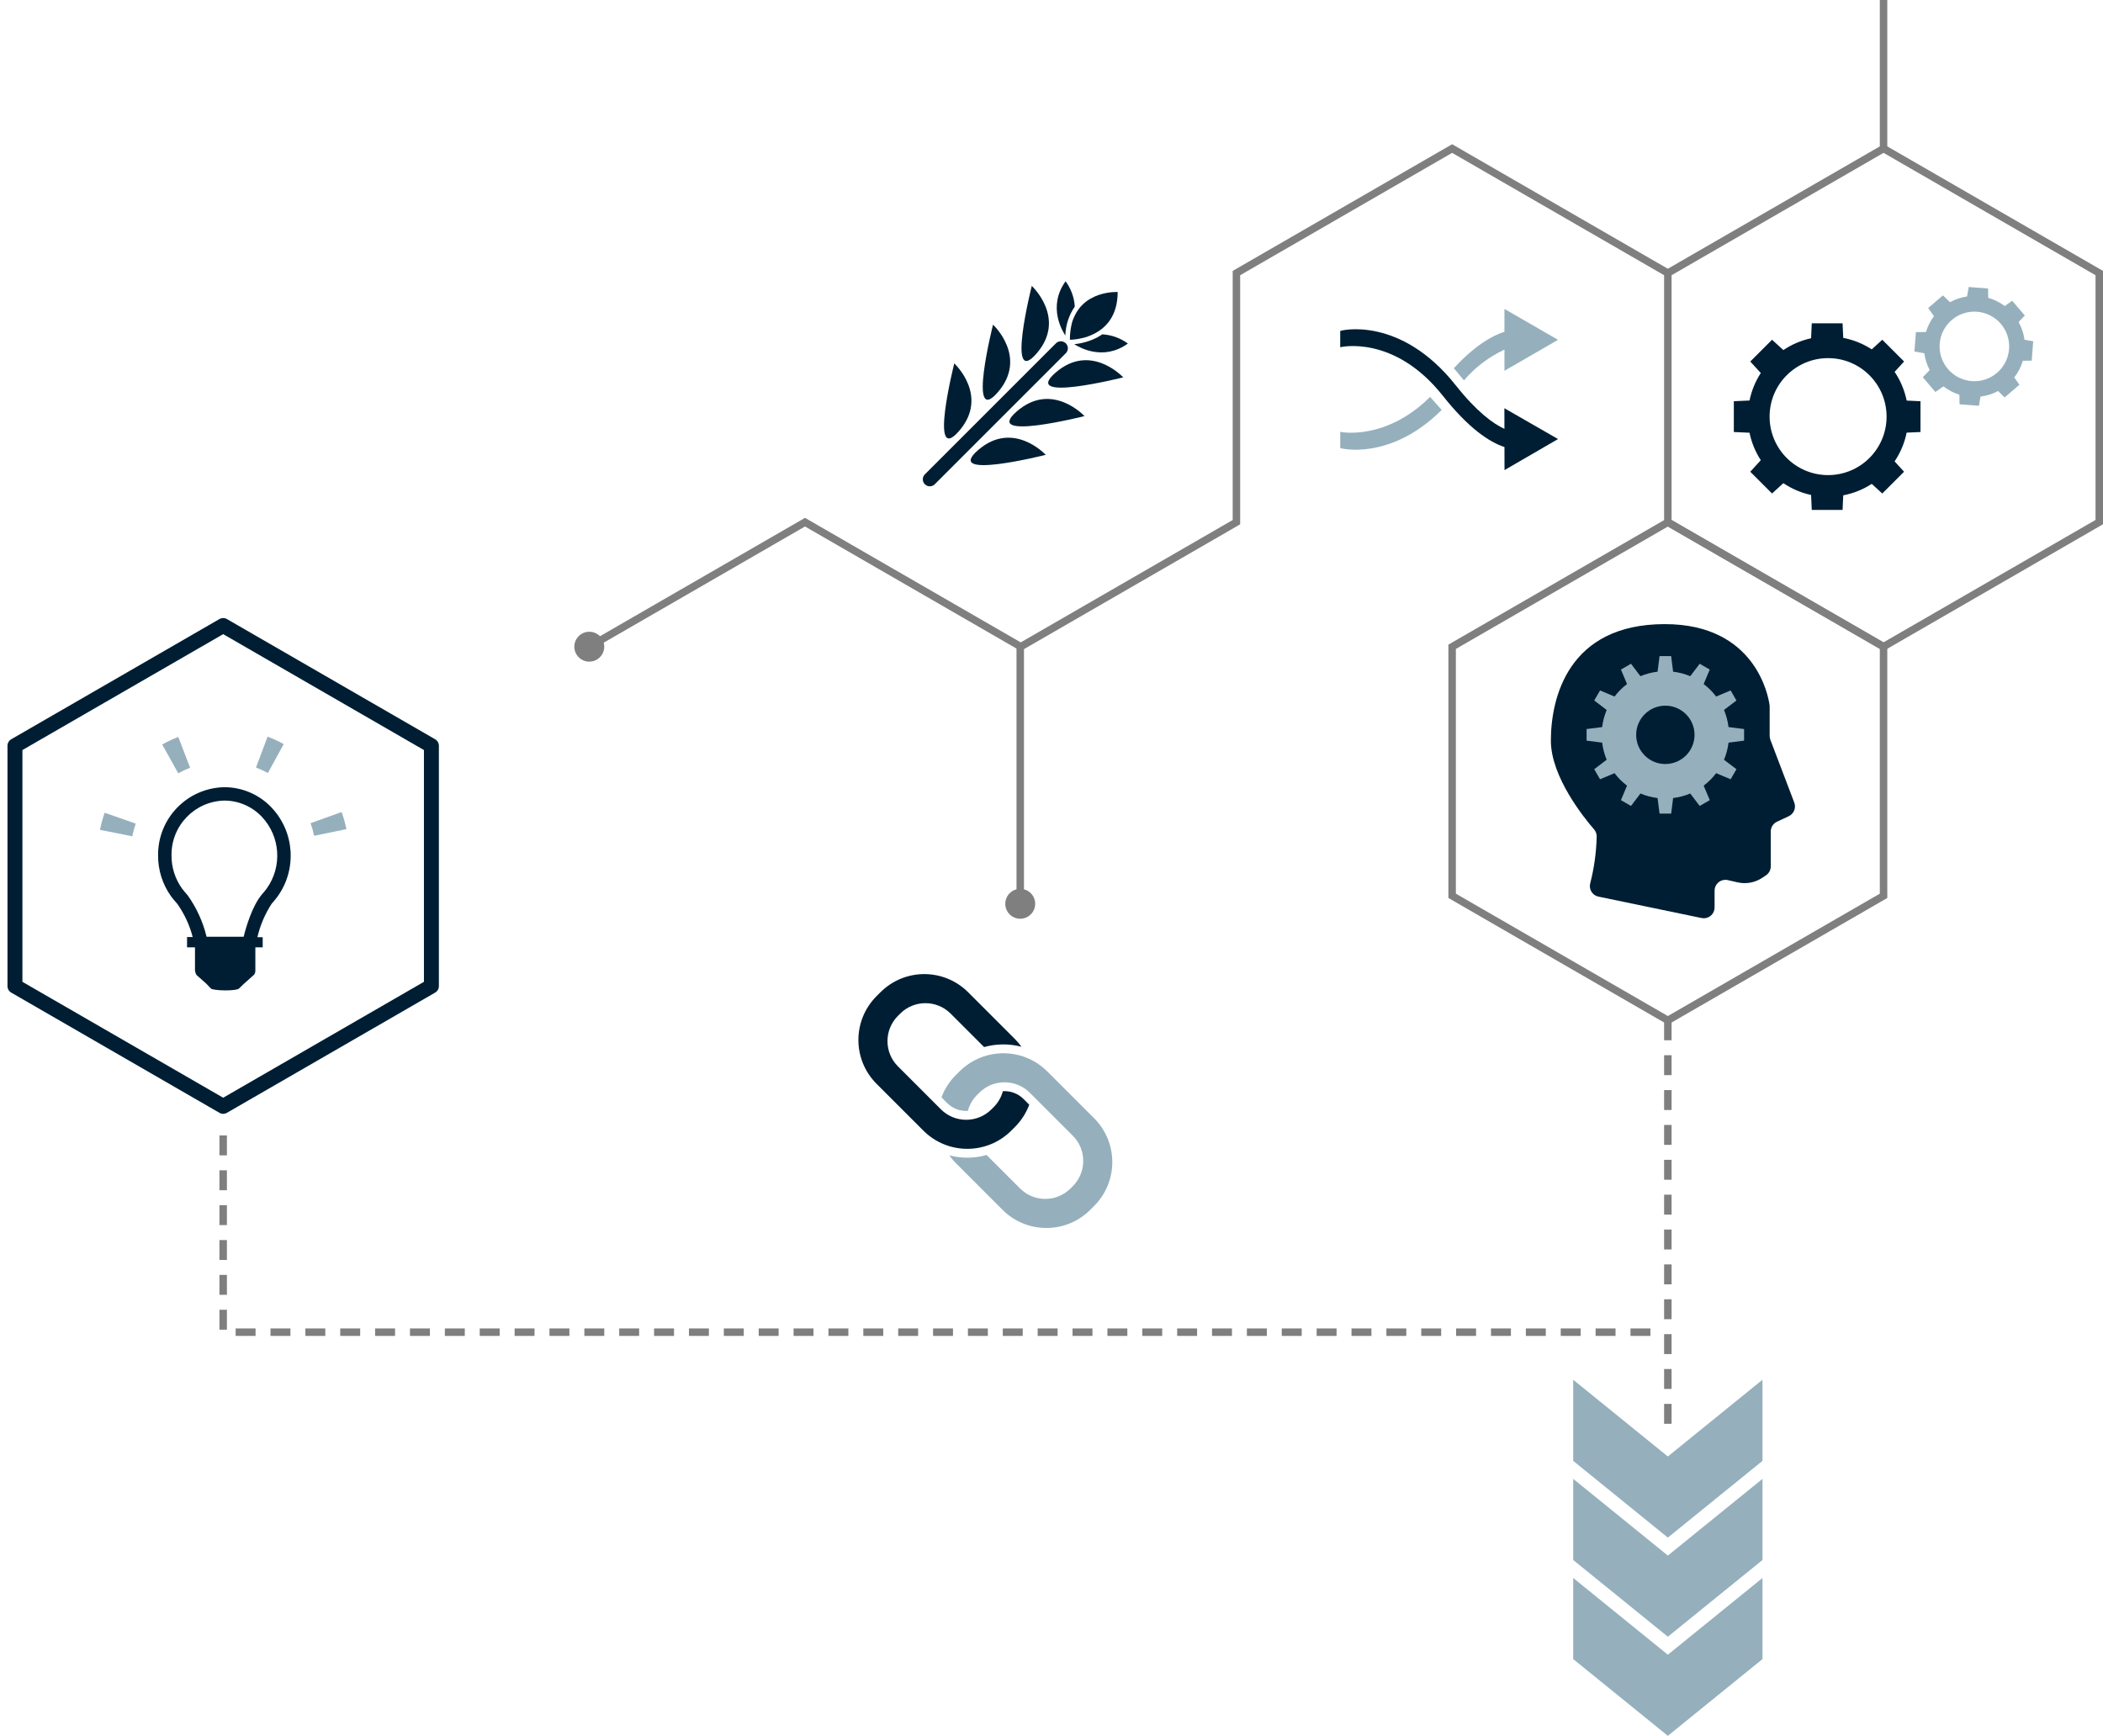 <?xml version="1.0" encoding="UTF-8"?>
<svg id="Layer_1" data-name="Layer 1" xmlns="http://www.w3.org/2000/svg" viewBox="0 0 422.154 348.495">
  <defs>
    <style>
      .cls-1 {
        fill: none;
        stroke: #001e33;
        stroke-linecap: round;
        stroke-linejoin: round;
        stroke-width: 3px;
      }

      .cls-2 {
        fill: #001e33;
      }

      .cls-2, .cls-3, .cls-4 {
        stroke-width: 0px;
      }

      .cls-3 {
        fill: #95b0bc;
      }

      .cls-4 {
        fill: #7f7f7f;
      }
    </style>
  </defs>
  <path class="cls-4" d="M116.953,127.15c-1.483.74-2.085,2.541-1.345,4.024.74,1.483,2.541,2.085,4.024,1.345,1.482-.74,2.085-2.541,1.345-4.024-.74-1.483-2.541-2.085-4.024-1.345,0,0,0,0,0,0Z"/>
  <path class="cls-4" d="M207.801,181.452c0,1.657-1.343,3-3,3s-3-1.343-3-3,1.343-3,3-3,3,1.343,3,3Z"/>
  <path class="cls-4" d="M331.301,268.207h-4v-1.5h4v1.5ZM324.301,268.207h-4v-1.5h4v1.5ZM317.301,268.207h-4v-1.5h4v1.5ZM310.301,268.207h-4v-1.5h4v1.5ZM303.301,268.207h-4v-1.5h4v1.5ZM296.301,268.207h-4v-1.5h4v1.5ZM289.301,268.207h-4v-1.5h4v1.5ZM282.301,268.207h-4v-1.5h4v1.5ZM275.301,268.207h-4v-1.5h4v1.5ZM268.301,268.207h-4v-1.5h4v1.5ZM261.301,268.207h-4v-1.5h4v1.5ZM254.301,268.207h-4v-1.5h4v1.5ZM247.301,268.207h-4v-1.5h4v1.5ZM240.301,268.207h-4v-1.5h4v1.5ZM233.301,268.207h-4v-1.5h4v1.5ZM226.301,268.207h-4v-1.5h4v1.5ZM219.301,268.207h-4v-1.5h4v1.5ZM212.301,268.207h-4v-1.5h4v1.5ZM205.301,268.207h-4v-1.5h4v1.5ZM198.301,268.207h-4v-1.5h4v1.5ZM191.301,268.207h-4v-1.5h4v1.5ZM184.301,268.207h-4v-1.5h4v1.5ZM177.301,268.207h-4v-1.5h4v1.5ZM170.301,268.207h-4v-1.5h4v1.5ZM163.301,268.207h-4v-1.5h4v1.5ZM156.301,268.207h-4v-1.5h4v1.5ZM149.301,268.207h-4v-1.5h4v1.5ZM142.301,268.207h-4v-1.5h4v1.5ZM135.301,268.207h-4v-1.5h4v1.5ZM128.301,268.207h-4v-1.5h4v1.5ZM121.301,268.207h-4v-1.5h4v1.5ZM114.301,268.207h-4v-1.5h4v1.5ZM107.301,268.207h-4v-1.5h4v1.5ZM100.301,268.207h-4v-1.5h4v1.5ZM93.301,268.207h-4v-1.5h4v1.5ZM86.301,268.207h-4v-1.5h4v1.5ZM79.301,268.207h-4v-1.5h4v1.5ZM72.301,268.207h-4v-1.5h4v1.5ZM65.301,268.207h-4v-1.5h4v1.5ZM58.301,268.207h-4v-1.5h4v1.5ZM51.301,268.207h-4v-1.5h4v1.5ZM45.551,266.957h-1.5v-4h1.5v4ZM45.551,259.957h-1.5v-4h1.5v4ZM45.551,252.957h-1.5v-4h1.5v4ZM45.551,245.957h-1.5v-4h1.5v4ZM45.551,238.957h-1.5v-4h1.5v4ZM45.551,231.957h-1.5v-4h1.5v4Z"/>
  <path class="cls-4" d="M335.551,285.851h-1.5v-4h1.5v4ZM335.551,278.851h-1.5v-4h1.5v4ZM335.551,271.851h-1.5v-4h1.5v4ZM335.551,264.851h-1.5v-4h1.5v4ZM335.551,257.851h-1.5v-4h1.5v4ZM335.551,250.851h-1.5v-4h1.5v4ZM335.551,243.851h-1.5v-4h1.5v4ZM335.551,236.851h-1.5v-4h1.5v4ZM335.551,229.851h-1.5v-4h1.5v4ZM335.551,222.851h-1.5v-4h1.5v4ZM335.551,215.851h-1.5v-4h1.5v4ZM335.551,208.851h-1.5v-4h1.5v4Z"/>
  <path class="cls-4" d="M334.801,205.718l-44.051-25.433v-50.867l44.051-25.433,44.052,25.433v50.867l-44.052,25.433ZM292.25,179.418l42.551,24.567,42.552-24.567v-49.133l-42.552-24.567-42.551,24.567v49.133Z"/>
  <path class="cls-1" d="M3.001,197.983l41.8,24.135,41.8-24.135v-48.265l-41.8-24.135L3.001,149.718v48.265Z"/>
  <path class="cls-4" d="M378.103,130.687l-44.052-25.433v-50.866l44.052-25.433,44.051,25.433v50.866l-44.051,25.433ZM335.551,104.387l42.552,24.567,42.551-24.567v-49.133l-42.551-24.567-42.552,24.567v49.133Z"/>
  <path class="cls-4" d="M204.897,130.7l-43.301-25-42.926,24.783-.75-1.298,43.676-25.217,43.301,25,42.552-24.567v-50.013l44.051-25.433,43.676,25.217-.75,1.299-42.926-24.783-42.551,24.566v50l-.375.229-43.677,25.217Z"/>
  <path class="cls-4" d="M204.051,129.852h1.5v50h-1.5v-50Z"/>
  <path class="cls-4" d="M377.353,0h1.5v29.821h-1.5V0Z"/>
  <path class="cls-3" d="M334.801,332.208l-19-15.406v16.288l19,15.405,19-15.405v-16.288l-19,15.406Z"/>
  <path class="cls-3" d="M334.801,292.412l-19-15.407v16.288l19,15.405,19-15.405v-16.288l-19,15.407Z"/>
  <path class="cls-3" d="M334.801,312.31l-19-15.406v16.288l19,15.405,19-15.405v-16.288l-19,15.406Z"/>
  <path class="cls-2" d="M215.594,63.711c-.231.549-.41,1.118-.536,1.7.236-.547.415-1.117.536-1.7Z"/>
  <path class="cls-2" d="M217.477,67.818c.476-.125.944-.281,1.4-.467-.479.116-.947.273-1.4.467Z"/>
  <path class="cls-2" d="M221.266,67.122c-.368.256-.752.488-1.15.694-1.4.699-2.916,1.134-4.473,1.283.992.647,5.838,3.441,10.764-.127-1.499-1.101-3.285-1.743-5.141-1.85h0Z"/>
  <path class="cls-2" d="M215.754,61.547c-.118-1.833-.759-3.595-1.847-5.075-3.738,5.16-.493,10.235-.05,10.881.06-2.078.719-4.094,1.897-5.806Z"/>
  <path class="cls-2" d="M214.768,68.211h.009c.321,0,9.582-.082,9.582-9.59h-.25c-1.509-.005-9.341.436-9.341,9.59Z"/>
  <path class="cls-2" d="M212.003,68.888l-8.9,8.9-14.2,14.2-3.291,3.29c-.526.572-.488,1.462.085,1.988.538.494,1.365.494,1.903,0l8.9-8.9,14.2-14.2,3.291-3.29c.526-.572.488-1.462-.085-1.988-.538-.494-1.365-.494-1.903,0Z"/>
  <path class="cls-2" d="M217.698,83.539s-6.547-7.085-13.6-.935,13.6.935,13.6.935Z"/>
  <path class="cls-2" d="M199.34,65.181s7.084,6.547.935,13.6-.935-13.6-.935-13.6Z"/>
  <path class="cls-2" d="M225.477,75.761s-6.547-7.085-13.6-.935,13.6.935,13.6.935Z"/>
  <path class="cls-2" d="M207.118,57.403s7.084,6.547.934,13.6-.934-13.6-.934-13.6Z"/>
  <path class="cls-2" d="M209.92,91.317s-6.548-7.084-13.6-.935,13.6.935,13.6.935Z"/>
  <path class="cls-2" d="M191.561,72.959s7.084,6.547.936,13.6-.936-13.6-.936-13.6Z"/>
  <path class="cls-2" d="M54.52,162.132c-2.462-2.607-5.888-4.086-9.474-4.091-7.453.136-13.399,6.263-13.311,13.717-.016,2.94.897,5.81,2.61,8.2l.056.074c.03.039.716.931,1.222,1.472,1.406,2.008,2.442,4.251,3.06,6.623h-1.134v2.068h1.592v4.6c.031.328.129.646.288.934l2.006,1.783.89.937c.356.458,5.187.581,5.679-.018l.9-.869,2.1-1.878c.188-.256.278-.571.255-.888v-4.6c.218-.006,1.475,0,1.475,0v-2.042h-1.065c.558-2.389,1.527-4.663,2.864-6.721.5-.539,1.167-1.424,1.188-1.451,3.919-5.47,3.416-12.95-1.2-17.846v-.004ZM53.549,178.381c-.131.174-.7.9-1.021,1.245-.027.029-.052.058-.076.088-1.86,2.347-3.029,6.3-3.543,8.352h-7.441c-.722-2.982-2.006-5.799-3.782-8.3-.022-.028-.046-.055-.071-.082-.339-.357-.9-1.073-1.076-1.3l-.018-.024c-1.373-1.926-2.105-4.235-2.09-6.6-.096-5.968,4.644-10.895,10.611-11.029,2.85.006,5.572,1.185,7.528,3.258,3.713,3.95,4.123,9.971.979,14.387v.005Z"/>
  <path class="cls-3" d="M20.068,166.607c.018-.091.037-.182.056-.273.081-.383.171-.769.269-1.147.176-.677.382-1.356.612-2.015l6.247,2.182c-.171.488-.323.991-.454,1.493-.072.281-.139.567-.2.85-.014.067-.028.134-.041.2l-6.489-1.29ZM63.053,167.795c-.177-.859-.414-1.705-.709-2.531l6.233-2.233c.401,1.12.723,2.267.962,3.433l-6.486,1.331ZM35.777,155.25l-3.215-5.784c1.039-.577,2.118-1.081,3.227-1.508l2.373,6.177c-.82.315-1.617.688-2.385,1.115h0ZM53.777,155.196c-.77-.423-1.568-.79-2.39-1.1l2.326-6.195c1.114.418,2.198.915,3.242,1.486l-3.178,5.809Z"/>
  <path class="cls-2" d="M312.758,88.148l-10.769-6.191.008,4.149c-2.271-1.053-5.559-3.432-9.781-8.761-11.11-14.026-23.182-11.022-23.182-10.887v3.258c0-.027,10.819-2.6,20.58,9.719,5.274,6.657,9.4,9.326,12.39,10.319l.009,4.626,10.745-6.232Z"/>
  <path class="cls-3" d="M302,62.018v4.588c-2.487.793-5.953,2.752-10.155,7.326l2.026,2.432c2.24-2.612,5.011-4.716,8.13-6.17v4.247l10.756-6.214-10.757-6.209ZM269.034,86.674v3.26c0,.113,10.081,2.647,20.366-7.632l-2.323-2.624c-8.864,8.857-18.043,7.086-18.043,6.996Z"/>
  <path class="cls-2" d="M382.742,80.425c-.419-2.064-1.241-4.025-2.419-5.771l1.9-2.074-4.373-4.373-2.114,1.932c-1.741-1.132-3.685-1.915-5.724-2.305l-.135-2.929h-6.184l-.136,3.005c-1.989.43-3.877,1.235-5.565,2.371l-2.27-2.074-4.373,4.373,2.111,2.31c-1.093,1.682-1.859,3.553-2.261,5.518l-3.151.142v6.184l3.151.142c.401,1.965,1.168,3.837,2.261,5.518l-2.113,2.311,4.373,4.373,2.27-2.075c1.687,1.137,3.576,1.942,5.565,2.371l.136,3h6.186l.132-2.929c2.039-.388,3.983-1.169,5.724-2.3l2.114,1.933,4.373-4.373-1.9-2.075c1.178-1.746,2-3.707,2.419-5.771l2.778-.125v-6.184l-2.775-.125ZM366.968,95.384c-6.485,0-11.742-5.257-11.742-11.742s5.257-11.742,11.742-11.742c6.485,0,11.742,5.257,11.742,11.742s-5.257,11.742-11.742,11.742h0Z"/>
  <path class="cls-3" d="M406.392,68.212c-.166-1.253-.566-2.464-1.179-3.569l1.248-1.294-2.533-2.963-1.5,1.054c-.992-.749-2.115-1.307-3.311-1.647l-.033-1.873-3.886-.3-.334,1.9c-1.2.175-2.359.565-3.421,1.152l-1.417-1.366-2.962,2.533,1.151,1.642c-.717.953-1.259,2.026-1.6,3.169l-2.02.036-.3,3.886,1.989.35c.16,1.182.527,2.326,1.086,3.379l-1.393,1.437,2.533,2.962,1.612-1.129c.958.744,2.042,1.309,3.2,1.669l.034,1.927,3.887.3.324-1.845c1.234-.15,2.429-.527,3.526-1.112l1.321,1.274,2.963-2.534-1.033-1.472c.778-.997,1.361-2.131,1.72-3.343l1.779-.032.3-3.886-1.751-.305ZM395.792,76.512c-3.845-.301-6.718-3.661-6.418-7.506.301-3.845,3.661-6.718,7.506-6.418,3.845.301,6.718,3.661,6.418,7.506-.299,3.845-3.659,6.719-7.504,6.42-.001,0-.003,0-.004,0l.002-.002Z"/>
  <path class="cls-2" d="M320.877,180.011l20.7,4.3c1.172.243,2.319-.51,2.562-1.682.03-.145.045-.292.045-.44v-3.38c0-1.197.971-2.168,2.169-2.167.162,0,.324.018.482.054l1.966.449c1.703.389,3.491.06,4.945-.909l.75-.5c.602-.401.964-1.077.965-1.8v-7c0-.84.486-1.605,1.247-1.962l2.368-1.111c1.026-.482,1.507-1.673,1.105-2.733l-4.8-12.611c-.093-.246-.141-.508-.141-.771v-5.9c0-.098-.007-.196-.02-.293-.23-1.692-2.738-16.255-21.036-16.255-19.426,0-22.864,14.862-22.864,23.4,0,7.291,6.709,15.551,8.672,17.812.353.404.541.927.525,1.464-.076,3.163-.512,6.307-1.3,9.371-.302,1.154.388,2.335,1.542,2.637.039.01.078.019.118.027h0Z"/>
  <path class="cls-3" d="M350.106,148.695v-2.329l-3.126-.395c-.141-1.182-.447-2.338-.91-3.435l2.5-1.9-1.165-2.017-2.909,1.222c-.716-.947-1.56-1.79-2.507-2.506l1.222-2.91-2.017-1.164-1.9,2.5c-1.097-.463-2.253-.769-3.435-.91l-.395-3.125h-2.327l-.4,3.125c-1.182.141-2.338.447-3.435.91l-1.9-2.5-2.017,1.164,1.222,2.91c-.948.716-1.791,1.559-2.507,2.507l-2.909-1.223-1.165,2.017,2.5,1.9c-.462,1.097-.768,2.253-.909,3.435l-3.126.395v2.329l3.126.4c.141,1.182.447,2.338.909,3.435l-2.5,1.9,1.165,2.017,2.909-1.222c.716.948,1.559,1.791,2.507,2.507l-1.222,2.91,2.017,1.164,1.9-2.5c1.097.462,2.253.768,3.435.909l.4,3.126h2.329l.395-3.126c1.182-.141,2.339-.447,3.436-.909l1.9,2.5,2.017-1.164-1.222-2.91c.947-.716,1.791-1.559,2.506-2.507l2.91,1.222,1.165-2.017-2.5-1.9c.463-1.097.769-2.253.91-3.435l3.123-.4ZM334.301,153.395c-3.237,0-5.861-2.624-5.861-5.861,0-3.237,2.624-5.861,5.861-5.861s5.861,2.624,5.861,5.861h0c-.003,3.235-2.626,5.855-5.861,5.855v.006Z"/>
  <path class="cls-3" d="M208.7,213.809c-.724-.526-1.504-.972-2.325-1.33-4.686-2.026-10.135-.992-13.753,2.61l-.784.784c-1.258,1.259-2.229,2.774-2.848,4.442l1.151,1.152c1.094,1.092,2.604,1.66,4.146,1.56.324-1.208.961-2.309,1.845-3.193l.451-.451c2.801-2.794,7.334-2.794,10.135,0l8.633,8.633c2.798,2.799,2.798,7.335,0,10.134l-.452.452c-2.799,2.798-7.335,2.798-10.134,0l-6.712-6.712c-2.45.686-5.039.707-7.5.061.385.542.813,1.051,1.28,1.524l9.42,9.421c4.861,4.858,12.739,4.859,17.6,0l.784-.785c4.86-4.86,4.86-12.74,0-17.6l-9.42-9.42c-.471-.467-.978-.896-1.517-1.282h0Z"/>
  <path class="cls-2" d="M176.743,199.21l-.784.784c-4.86,4.86-4.86,12.74,0,17.6l9.42,9.42c4.866,4.845,12.734,4.845,17.6,0l.784-.784c1.258-1.259,2.229-2.774,2.848-4.442l-1.151-1.152c-1.094-1.092-2.604-1.66-4.146-1.56-.324,1.208-.96,2.309-1.844,3.193l-.452.452c-2.801,2.794-7.334,2.794-10.135,0l-8.633-8.634c-2.798-2.799-2.798-7.335,0-10.134l.452-.452c2.799-2.798,7.335-2.798,10.134,0l6.712,6.712c2.449-.685,5.036-.706,7.495-.061-.385-.542-.813-1.051-1.28-1.524l-9.42-9.42c-4.861-4.859-12.74-4.858-17.6.002h0Z"/>
</svg>